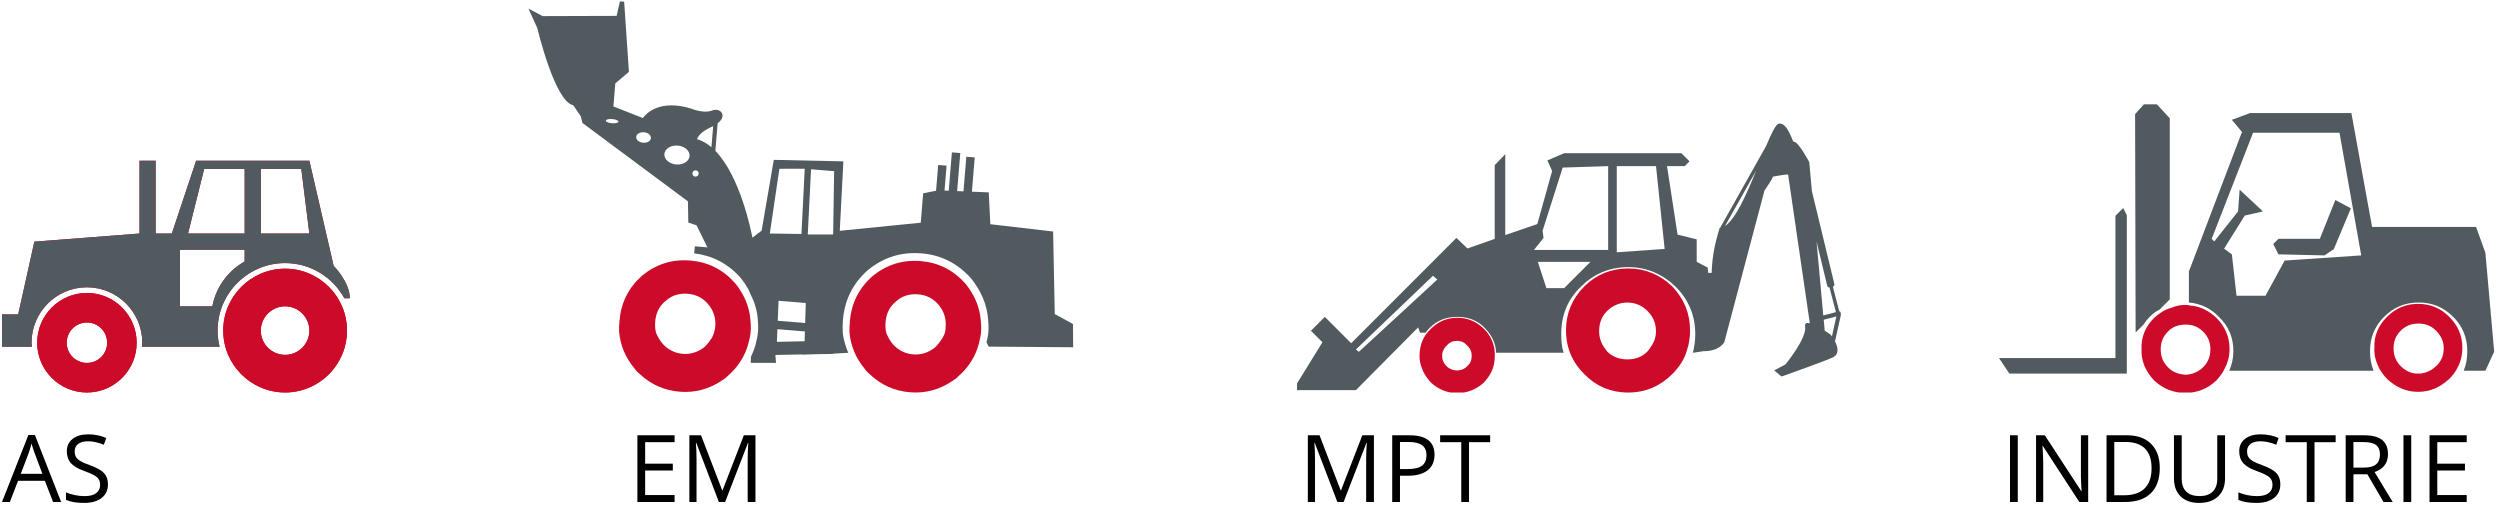<?xml version="1.0" encoding="utf-8"?>
<!-- Generator: Adobe Illustrator 15.0.2, SVG Export Plug-In  -->
<!DOCTYPE svg PUBLIC "-//W3C//DTD SVG 1.1//EN" "http://www.w3.org/Graphics/SVG/1.1/DTD/svg11.dtd">
<svg version="1.1"
	 xmlns="http://www.w3.org/2000/svg" xmlns:xlink="http://www.w3.org/1999/xlink" xmlns:a="http://ns.adobe.com/AdobeSVGViewerExtensions/3.0/"
	 x="0px" y="0px" width="321px" height="65px" viewBox="-0.256 -0.175 321 65"
	 overflow="visible" enable-background="new -0.256 -0.175 321 65" xml:space="preserve">
<defs>
</defs>
<g>
	<defs>
		<rect id="SVGID_6_" y="20.465" width="44.661" height="29.757"/>
	</defs>
	<clipPath id="SVGID_7_">
		<use xlink:href="#SVGID_6_"  overflow="visible"/>
	</clipPath>
	<path clip-path="url(#SVGID_7_)" fill="#D50516" d="M10.907,46.426c-1.435,0-2.598-1.162-2.598-2.593
		c0-1.436,1.163-2.599,2.598-2.599c1.434,0,2.595,1.163,2.595,2.599C13.502,45.264,12.341,46.426,10.907,46.426 M10.907,37.439
		c-3.524,0-6.391,2.868-6.391,6.394c0,3.524,2.866,6.389,6.391,6.389c3.521,0,6.386-2.864,6.386-6.389
		C17.293,40.308,14.429,37.439,10.907,37.439"/>
	<path clip-path="url(#SVGID_7_)" fill="#D50516" d="M22.848,39.157v-7.269h8.309l-0.005,1.529c0,0-3.337,1.591-4.146,5.739H22.848z
		 M25.964,21.504h5.192v8.305h-7.271L25.964,21.504z M33.236,21.504h5.192l1.034,8.305h-6.227V21.504z M36.351,33.604
		c3.276,0,6.134,1.829,7.609,4.515h0.701c0-2.078-2.078-4.155-2.078-4.155l-3.117-13.498H24.927l-3.12,9.344h-2.074v-9.344h-2.075
		v9.344L4.156,30.85l-2.077,9.346H0v4.152h3.849c-0.014-0.174-0.055-0.339-0.055-0.516c0-3.924,3.191-7.117,7.111-7.117
		s7.111,3.193,7.111,7.117c0,0.177-0.038,0.342-0.055,0.516h9.979c-0.162-0.666-0.261-1.358-0.261-2.08
		C27.681,37.495,31.57,33.604,36.351,33.604"/>
	<path clip-path="url(#SVGID_7_)" fill="#D50516" d="M36.351,45.389c-1.721,0-3.119-1.397-3.119-3.118
		c0-1.715,1.398-3.113,3.119-3.113c1.72,0,3.115,1.398,3.115,3.113C39.466,43.991,38.07,45.389,36.351,45.389 M36.351,34.324
		c-4.384,0-7.947,3.564-7.947,7.946c0,4.385,3.563,7.949,7.947,7.949c4.386,0,7.946-3.564,7.946-7.949
		C44.297,37.889,40.736,34.324,36.351,34.324"/>
	<path clip-path="url(#SVGID_7_)" fill="#CC0B2A" d="M10.907,46.426c-1.435,0-2.598-1.162-2.598-2.593
		c0-1.436,1.163-2.599,2.598-2.599c1.434,0,2.595,1.163,2.595,2.599C13.502,45.264,12.341,46.426,10.907,46.426 M10.907,37.439
		c-3.524,0-6.391,2.868-6.391,6.394c0,3.524,2.866,6.389,6.391,6.389c3.521,0,6.386-2.864,6.386-6.389
		C17.293,40.308,14.429,37.439,10.907,37.439"/>
	<path clip-path="url(#SVGID_7_)" fill="#505A5F" d="M22.848,39.157v-7.269h8.309l-0.005,1.529c0,0-3.337,1.591-4.146,5.739H22.848z
		 M25.964,21.504h5.192v8.305h-7.271L25.964,21.504z M33.236,21.504h5.192l1.034,8.305h-6.227V21.504z M36.351,33.604
		c3.276,0,6.134,1.829,7.609,4.515h0.701c0-2.078-2.078-4.155-2.078-4.155l-3.117-13.498H24.927l-3.12,9.344h-2.074v-9.344h-2.075
		v9.344L4.156,30.85l-2.077,9.346H0v4.152h3.849c-0.014-0.174-0.055-0.339-0.055-0.516c0-3.924,3.191-7.117,7.111-7.117
		s7.111,3.193,7.111,7.117c0,0.177-0.038,0.342-0.055,0.516h9.979c-0.162-0.666-0.261-1.358-0.261-2.08
		C27.681,37.495,31.57,33.604,36.351,33.604"/>
	<path clip-path="url(#SVGID_7_)" fill="#CC0B2A" d="M36.351,45.389c-1.721,0-3.119-1.397-3.119-3.118
		c0-1.715,1.398-3.113,3.119-3.113c1.72,0,3.115,1.398,3.115,3.113C39.466,43.991,38.07,45.389,36.351,45.389 M36.351,34.324
		c-4.384,0-7.947,3.564-7.947,7.946c0,4.385,3.563,7.949,7.947,7.949c4.386,0,7.946-3.564,7.946-7.949
		C44.297,37.889,40.736,34.324,36.351,34.324"/>
</g>
<g>
	<defs>
		<rect id="SVGID_5_" x="67.601" y="0.057" width="69.936" height="50.165"/>
	</defs>
	<clipPath id="SVGID_8_">
		<use xlink:href="#SVGID_5_"  overflow="visible"/>
	</clipPath>
	<path clip-path="url(#SVGID_8_)" d="M95.819,40.944c-0.141-1.72-0.803-3.199-1.899-4.574c-1.498-1.688-3.345-2.623-5.54-2.802
		c-2.262-0.188-4.238,0.431-5.993,1.852c-1.689,1.499-2.625,3.346-2.813,5.606c-0.042,0.499-0.075,0.924-0.045,1.423
		c0.148,1.648,0.805,3.201,1.908,4.501c0.188,0.301,0.389,0.463,0.652,0.696c1.323,1.247,2.971,2.027,4.95,2.191
		c1.911,0.157,3.659-0.342,5.171-1.355c0.3-0.188,0.522-0.313,0.76-0.579c1.299-1.104,2.2-2.524,2.617-4.127
		c0.112-0.488,0.219-0.91,0.258-1.405C95.887,41.876,95.856,41.375,95.819,40.944 M92.338,41.727
		c-0.052,0.639-0.239,1.189-0.5,1.738c-0.324,0.472-0.647,0.948-1.113,1.405c-0.989,0.772-2.093,1.182-3.365,1.074
		c-1.271-0.104-2.364-0.693-3.144-1.612c-0.454-0.536-0.698-1.055-0.938-1.572c-0.167-0.586-0.19-1.154-0.14-1.794
		c0.106-1.274,0.625-2.371,1.615-3.141c0.925-0.853,2.091-1.18,3.364-1.076c1.272,0.106,2.3,0.619,3.144,1.612
		C92.042,39.281,92.442,40.451,92.338,41.727"/>
</g>
<path fill="#505A5F" d="M137.512,41.426l-2.337-1.278l-0.211-10.597l-8.062-0.937l-0.203-4.088l-2.164-0.089l0.365-4.399
	l-1.079-0.088l-0.367,4.444l-0.812-0.032l0.404-4.887l-1.078-0.087l-0.406,4.93l-0.542-0.023l0.264-3.201l-1.077-0.086l-0.272,3.309
	l-1.656,0.33l-0.311,3.773l-10.396,1.04l0.463-8.915l-8.935-0.193l-1.565,9.095l-1.184,0.892c-0.163-0.869-1.557-7.862-4.754-11.143
	l0.293-3.539c1.326-1.022,0.285-2.041-0.677-1.653c-1.122,0.45-2.694-0.225-2.694-0.225c-4.042-1.254-5.794,0.606-6.234,1.199
	l-3.781-1.483l0.244-2.96l1.75-1.484l-0.613-9.003L79.344,0l-0.425,1.864l-9.5,0.03l-1.818-0.964l1.147,2.538
	c0,0,2.207,9.403,4.611,9.875l0.967,1.435l0.202,0.834l13.548,10.068l0.047,2.72l1.057,0.357l1.395,2.83l-1.616-0.138l-0.075,0.909
	c2.344,0.285,4.343,1.318,5.973,3.158c0.364,0.455,0.675,0.93,0.954,1.413l0.738,1.634c0.244,0.703,0.429,1.43,0.491,2.208
	c0.042,0.499,0.075,1.073,0.029,1.643c-0.045,0.568-0.165,1.054-0.298,1.616c-0.145,0.552-0.354,1.08-0.597,1.593l-0.039,0.798
	l3.253-0.003l-0.087-1.012l3.443-0.073v0.029l1.785-0.057l2.215-0.037V45.23l0.926-0.052l0.991-0.052
	c-0.325-0.815-0.621-1.668-0.7-2.551c-0.034-0.576-0.034-1.063,0.014-1.637c0.214-2.599,1.271-4.722,3.215-6.444
	c2.021-1.637,4.279-2.349,6.883-2.136c2.522,0.209,4.643,1.286,6.37,3.229c1.258,1.578,2.015,3.278,2.177,5.258
	c0.045,0.495,0.077,1.072,0.031,1.641c-0.038,0.458-0.143,0.863-0.241,1.294l0.282,0.553l10.847,0.08L137.512,41.426z
	 M78.324,15.651c-0.448-0.036-0.799-0.188-0.786-0.333c0.011-0.152,0.382-0.242,0.83-0.204c0.448,0.036,0.798,0.187,0.786,0.333
	C79.142,15.6,78.771,15.688,78.324,15.651z M82.323,18.153c-0.521-0.044-0.92-0.381-0.888-0.752c0.03-0.371,0.478-0.639,0.999-0.595
	c0.521,0.043,0.917,0.377,0.886,0.752C83.291,17.931,82.843,18.194,82.323,18.153z M86.568,20.944
	c-0.892-0.074-1.573-0.676-1.518-1.345s0.824-1.154,1.717-1.08c0.895,0.073,1.573,0.675,1.52,1.344
	C88.229,20.535,87.461,21.019,86.568,20.944z M89.017,22.503c-0.224-0.016-0.387-0.214-0.368-0.439
	c0.019-0.22,0.211-0.387,0.437-0.367c0.222,0.017,0.389,0.214,0.37,0.436C89.437,22.355,89.241,22.522,89.017,22.503z
	 M89.229,17.684c0.198-0.466,0.688-1.021,1.803-1.527c0.105-0.047,0.193-0.095,0.284-0.143l-0.224,2.712
	C90.523,18.243,89.903,17.881,89.229,17.684z M103.882,21.559l2.965,0.244l-0.129,8.129l-3.256,0.003L103.882,21.559z
	 M99.713,38.443l3.494,0.288l-0.079,2.57l-3.521-0.289L99.713,38.443z M99.818,21.495l3.254-0.002l-0.421,8.375l-4.063-0.062
	L99.818,21.495z M99.498,43.716l0.065-1.623l3.53,0.29l-0.038,1.258L99.498,43.716z"/>
<g>
	<defs>
		<rect id="SVGID_4_" x="67.601" y="0.057" width="69.936" height="50.165"/>
	</defs>
	<clipPath id="SVGID_9_">
		<use xlink:href="#SVGID_4_"  overflow="visible"/>
	</clipPath>
	<path clip-path="url(#SVGID_9_)" fill="#CC0B2A" d="M121.148,42.074c-0.056,0.658-0.185,0.716-0.401,1.177
		c-0.271,0.396-0.544,0.789-0.934,1.178c-0.828,0.648-1.756,0.99-2.82,0.899c-1.068-0.087-1.983-0.582-2.637-1.351
		c-0.38-0.449-0.584-0.884-0.787-1.319c-0.139-0.49-0.16-0.965-0.114-1.505c0.087-1.063,0.523-1.985,1.353-2.632
		c0.774-0.713,1.754-0.99,2.82-0.902c1.067,0.09,1.929,0.518,2.636,1.351c0.654,0.773,0.99,1.756,0.903,2.823L121.148,42.074z
		 M125.683,40.99c-0.146-1.782-0.829-3.312-1.965-4.733c-1.552-1.749-3.462-2.717-5.732-2.906c-2.347-0.192-4.388,0.451-6.205,1.92
		c-1.748,1.552-2.719,3.461-2.911,5.806c-0.044,0.513-0.078,0.951-0.047,1.469c0.154,1.706,0.832,3.314,1.972,4.664
		c0.198,0.307,0.405,0.472,0.679,0.719c1.369,1.291,3.072,2.094,5.121,2.266c1.979,0.163,3.792-0.353,5.354-1.403
		c0.308-0.194,0.538-0.324,0.786-0.6c1.346-1.144,2.277-2.614,2.707-4.274c0.118-0.504,0.227-0.939,0.27-1.451
		C125.751,41.952,125.723,41.435,125.683,40.99"/>
	<path clip-path="url(#SVGID_9_)" fill="#CC0B2A" d="M96.104,40.916c-0.148-1.779-0.831-3.308-1.967-4.729
		c-1.551-1.753-3.461-2.717-5.733-2.906c-2.343-0.195-4.385,0.447-6.201,1.92c-1.75,1.551-2.721,3.465-2.914,5.804
		c-0.042,0.516-0.076,0.953-0.046,1.472c0.152,1.708,0.831,3.314,1.975,4.659c0.194,0.312,0.402,0.478,0.675,0.719
		c1.369,1.292,3.074,2.098,5.124,2.266c1.977,0.163,3.788-0.349,5.352-1.399c0.309-0.193,0.541-0.324,0.786-0.601
		c1.345-1.139,2.277-2.613,2.707-4.273c0.12-0.505,0.228-0.939,0.27-1.45C96.173,41.883,96.143,41.364,96.104,40.916 M91.587,41.719
		c-0.044,0.539-0.201,1.001-0.42,1.463c-0.27,0.395-0.543,0.788-0.933,1.176c-0.828,0.646-1.755,0.987-2.821,0.9
		c-1.065-0.087-1.981-0.581-2.635-1.352c-0.381-0.447-0.585-0.882-0.787-1.317c-0.14-0.491-0.159-0.97-0.117-1.505
		c0.089-1.063,0.524-1.988,1.354-2.633c0.775-0.712,1.754-0.989,2.822-0.904c1.066,0.091,1.929,0.52,2.634,1.355
		C91.338,39.672,91.674,40.652,91.587,41.719"/>
</g>
<g>
	<defs>
		<rect id="SVGID_3_" x="166.287" y="15.685" width="69.826" height="34.537"/>
	</defs>
	<clipPath id="SVGID_10_">
		<use xlink:href="#SVGID_3_"  overflow="visible"/>
	</clipPath>
	<path clip-path="url(#SVGID_10_)" fill="#505A5F" d="M220.06,34.859h-0.984l-0.062-0.675l-1.414-0.738v-2.889l-2.457-0.611
		l-1.353-8.79h2.277l0.61-0.613l-1.042-1.044h-15.058l-2.15,0.921l0.615,1.353l-1.905,6.818l-4.118,1.413V19.62l-1.353,1.411v9.465
		l-3.501,1.231l-1.416-1.355l-13.518,13.522l-3.379-3.382l-1.785,1.783l1.476,1.476l-3.257,5.284v0.86h7.558l7.991-8.05l0.245,0.674
		h0.737c0.123-0.244,0.307-0.429,0.492-0.613c0.983-0.983,2.149-1.414,3.564-1.414c1.351,0,2.579,0.431,3.501,1.414
		c0.923,0.924,1.416,1.968,1.475,3.194h8.667c-0.246-0.736-0.309-1.536-0.309-2.395c0-2.396,0.798-4.425,2.521-6.084
		c1.659-1.658,3.688-2.518,6.083-2.518c2.335,0,4.362,0.859,6.086,2.518c1.657,1.659,2.52,3.688,2.52,6.084
		c0,0.858-0.124,1.658-0.309,2.395l1.384-0.202l0.645-2.379 M197.935,30.372l-0.122-0.921l2.581-8.111l5.839-0.184v10.757h-9.525
		L197.935,30.372z M207.337,21.156h5.038l1.109,10.631l-6.147,0.432V21.156z M198.305,36.824l-1.106-3.378h6.759l-3.379,3.378
		H198.305z M183.74,35.23l0.554,0.488L174.217,45l-0.372-0.307L183.74,35.23z"/>
	<path clip-path="url(#SVGID_10_)" fill="#CC0B2A" stroke="#CC0B2A" stroke-miterlimit="10" d="M215.88,44.627
		c0.245-0.738,0.368-1.536,0.368-2.396c0-2.029-0.737-3.811-2.148-5.286c-1.478-1.41-3.259-2.15-5.287-2.15
		c-2.09,0-3.87,0.74-5.284,2.15c-1.475,1.476-2.213,3.257-2.213,5.286c0,0.859,0.125,1.657,0.369,2.396
		c0.369,1.106,0.984,2.026,1.844,2.888c1.414,1.476,3.194,2.216,5.284,2.216c2.028,0,3.81-0.74,5.287-2.216
		C214.957,46.653,215.573,45.733,215.88,44.627 M205.74,45.303c-0.187-0.245-0.306-0.428-0.491-0.676
		c-0.432-0.676-0.676-1.412-0.676-2.271c0-1.169,0.369-2.153,1.167-2.95c0.797-0.8,1.844-1.233,2.948-1.233
		c1.168,0,2.152,0.434,2.95,1.233c0.799,0.797,1.231,1.781,1.231,2.95c0,0.859-0.248,1.596-0.738,2.271
		c-0.123,0.248-0.307,0.431-0.493,0.676c-0.798,0.8-1.782,1.167-2.95,1.167C207.584,46.47,206.537,46.103,205.74,45.303"/>
	<path clip-path="url(#SVGID_10_)" fill="#CC0B2A" stroke="#CC0B2A" stroke-miterlimit="10" d="M191.176,45.493v-0.372
		c-0.062-1.045-0.491-1.965-1.228-2.701c-0.86-0.862-1.905-1.293-3.074-1.293c-1.228,0-2.213,0.431-3.073,1.293
		c-0.859,0.798-1.289,1.842-1.289,3.073c0,0.489,0.061,0.92,0.244,1.35c0.186,0.616,0.555,1.167,1.045,1.722
		c0.86,0.798,1.846,1.227,3.073,1.227c1.169,0,2.214-0.429,3.074-1.227c0.492-0.555,0.858-1.105,1.043-1.722
		C191.113,46.413,191.176,45.982,191.176,45.493 M184.294,45.493h0.123c0-0.309,0.062-0.617,0.184-0.861
		c0.123-0.308,0.309-0.556,0.553-0.799c0.429-0.494,1.045-0.739,1.659-0.739c0.675,0,1.23,0.245,1.66,0.739
		c0.493,0.429,0.736,1.043,0.736,1.66c0,0.489-0.121,0.92-0.306,1.227c-0.123,0.186-0.247,0.307-0.431,0.494
		c-0.43,0.429-0.985,0.674-1.66,0.674c-0.614,0-1.23-0.245-1.659-0.674c-0.492-0.494-0.736-1.048-0.736-1.721H184.294z"/>
	<path clip-path="url(#SVGID_10_)" fill="#505A5F" d="M218.493,44.919c2.089,0,2.655-1.169,2.655-1.169l2.686-10.145l2.461-9.289
		c0.517-0.802,0.928-1.367,1.108-1.815c2.091-0.385,1.938-0.243,1.938-0.243l2.783,19.077c-0.413-0.102-0.678-0.019-0.604,0.431
		c0.25,1.48-2.524,4.847-2.524,4.847l-1.447,0.769l0.94,0.787c0,0,4.807-1.69,6.498-2.41c0.99-0.423,0.743-1.376,0.371-2.093
		l0.733-3.295c0.061-0.285-0.006-0.545-0.144-0.575c-0.015-0.005-0.027-0.002-0.042,0l-0.816-3.133c0-0.004,0-0.005,0-0.009
		c0.14-0.09,0.216-0.228,0.188-0.358l-2.886-11.927l-0.337-3.718c0,0-1.417-2.72-2.008-2.623c-0.137,0.023-0.773-2.486-1.878-2.334
		c-0.396,0.052-0.966,1.229-1.647,2.864L220.6,29.089c-0.016,0.002-0.032,0.005-0.047,0.006c-0.656,2.089-1.138,4.293-1.017,7.007
		 M225.232,21.741c-1.226,3.019-2.635,6.209-3.997,7.108L225.232,21.741z M232.988,30.84l1.371,5.676
		c0.027,0.123,0.147,0.209,0.303,0.231c0,0.01,0,0.018,0.001,0.027l0.812,3.128l-1.622,0.425L232.988,30.84z M234.963,43.026
		c-0.112-0.158-0.193-0.255-0.193-0.255s-0.31-0.221-0.734-0.488l-0.126-1.406l1.622-0.426L234.963,43.026z"/>
</g>
<g>
	<defs>
		<rect id="SVGID_2_" x="256.416" y="13.218" width="63.582" height="37.004"/>
	</defs>
	<clipPath id="SVGID_11_">
		<use xlink:href="#SVGID_2_"  overflow="visible"/>
	</clipPath>
	<path clip-path="url(#SVGID_11_)" fill="#505A5F" d="M276.68,13.218h-1.66l-1.129,1.261l0.066,28.036l1.062-1.062
		c0.2-0.333,0.466-0.663,0.73-0.929c0.397-0.4,0.8-0.73,1.264-0.931l1.329-1.329V15.012L276.68,13.218z"/>
	<path clip-path="url(#SVGID_11_)" fill="#505A5F" d="M286.315,15.208l1.327,1.6v0.063h-0.067l-6.776,17.807v3.987
		c1.462,0.132,2.793,0.726,3.855,1.857c1.262,1.196,1.856,2.659,1.856,4.385c0,0.931-0.195,1.729-0.53,2.524h18.537
		c-0.33-0.795-0.463-1.594-0.463-2.524c0-1.726,0.596-3.188,1.794-4.385c1.262-1.264,2.72-1.857,4.451-1.857
		c1.728,0,3.19,0.594,4.451,1.857c1.195,1.196,1.792,2.659,1.792,4.385c0,0.931-0.134,1.729-0.463,2.524h2.789l1.129-2.456
		l-1.129-12.69l-1.195-3.323h-13.355l-2.656-14.615h-13.024L286.315,15.208z M290.303,26.969l-2.99-2.788l-0.202,2.788l-3.055,3.855
		l-0.332-0.333l5.314-13.62h11.096l2.791,15.747l-9.832,0.662l-2.459,4.516h-3.722l-0.597-5.312l-0.999-0.731l2.658-4.251
		L290.303,26.969z"/>
</g>
<polygon fill="#505A5F" points="301.597,26.572 299.601,25.507 297.61,30.491 292.294,30.491 291.628,31.156 292.294,32.483 
	298.206,32.618 299.403,31.821 "/>
<g>
	<defs>
		<rect id="SVGID_1_" x="256.416" y="13.218" width="63.582" height="37.004"/>
	</defs>
	<clipPath id="SVGID_12_">
		<use xlink:href="#SVGID_1_"  overflow="visible"/>
	</clipPath>
	<path clip-path="url(#SVGID_12_)" fill="#CC0B2A" stroke="#CC0B2A" stroke-miterlimit="10" d="M313.887,40.87
		c-1.062-1.062-2.259-1.527-3.655-1.527c-1.395,0-2.59,0.465-3.653,1.527c-0.997,0.998-1.527,2.191-1.463,3.588
		c-0.064,0.932,0.201,1.727,0.601,2.522c0.266,0.4,0.531,0.797,0.862,1.131c1.063,0.995,2.259,1.528,3.653,1.528
		c1.396,0,2.593-0.533,3.655-1.528c0.333-0.334,0.667-0.73,0.863-1.131c0.463-0.796,0.661-1.591,0.661-2.522
		C315.411,43.062,314.885,41.868,313.887,40.87 M312.888,41.934c0.729,0.73,1.13,1.595,1.13,2.589c0,0.931-0.265,1.662-0.794,2.328
		c-0.133,0.13-0.199,0.264-0.336,0.332c-0.728,0.73-1.59,1.062-2.588,1.127c-0.068-0.064-0.068-0.064-0.068,0H310.1
		c-0.932-0.064-1.729-0.396-2.458-1.127c-0.729-0.731-1.063-1.595-1.063-2.66c0-0.994,0.334-1.858,1.063-2.589
		c0.729-0.732,1.593-1.063,2.658-1.063C311.298,40.87,312.16,41.201,312.888,41.934"/>
	<path clip-path="url(#SVGID_12_)" fill="#CC0B2A" stroke="#CC0B2A" stroke-miterlimit="10" d="M285.518,44.655
		c0-1.461-0.533-2.655-1.53-3.653c-0.929-0.864-1.926-1.395-3.188-1.459c-0.134-0.067-0.265-0.067-0.464-0.067
		c-0.599,0-1.131,0.132-1.598,0.332c-0.795,0.2-1.459,0.662-2.059,1.194c-0.996,0.998-1.529,2.192-1.46,3.653
		c-0.069,1.396,0.464,2.591,1.46,3.656c1.062,0.996,2.261,1.461,3.656,1.461c1.394,0,2.59-0.465,3.651-1.461
		c0.398-0.468,0.732-0.861,0.933-1.331C285.317,46.249,285.518,45.521,285.518,44.655 M282.991,42.064
		c0.731,0.729,1.065,1.596,1.065,2.591c0,1.064-0.334,1.928-1.065,2.658c-0.728,0.731-1.594,1.062-2.591,1.132
		c-1.061-0.069-1.993-0.4-2.658-1.132c-0.731-0.73-1.062-1.594-1.062-2.658c0-0.995,0.331-1.861,1.062-2.591
		c0.665-0.73,1.598-1.062,2.658-1.062C281.397,41.002,282.264,41.334,282.991,42.064"/>
</g>
<polygon fill="#505A5F" points="271.366,27.532 271.366,45.802 256.417,45.802 257.744,47.795 272.828,47.795 272.828,27.464 
	272.363,26.535 "/>
<path d="M6.563,64.281l-1.066-2.725H2.063l-1.055,2.725H0.001l3.387-8.602h0.838l3.369,8.602H6.563z M5.187,60.66L4.19,58.006
	c-0.129-0.336-0.262-0.748-0.398-1.236c-0.086,0.375-0.209,0.787-0.369,1.236L2.415,60.66H5.187z"/>
<path d="M13.606,62.002c0,0.754-0.273,1.342-0.82,1.764s-1.289,0.633-2.227,0.633c-1.016,0-1.797-0.131-2.344-0.393v-0.961
	c0.352,0.148,0.734,0.266,1.148,0.352s0.824,0.129,1.23,0.129c0.664,0,1.164-0.126,1.5-0.378s0.504-0.603,0.504-1.052
	c0-0.297-0.06-0.54-0.179-0.729s-0.318-0.364-0.598-0.524s-0.704-0.342-1.274-0.545c-0.797-0.285-1.366-0.623-1.708-1.014
	s-0.513-0.9-0.513-1.529c0-0.66,0.248-1.186,0.744-1.576s1.152-0.586,1.969-0.586c0.852,0,1.635,0.156,2.35,0.469l-0.311,0.867
	c-0.707-0.297-1.395-0.445-2.062-0.445c-0.527,0-0.939,0.113-1.236,0.34s-0.445,0.541-0.445,0.943c0,0.297,0.055,0.54,0.164,0.729
	s0.294,0.363,0.554,0.521s0.657,0.333,1.192,0.524c0.898,0.32,1.517,0.664,1.854,1.031S13.606,61.416,13.606,62.002z"/>
<path d="M86.36,64.281h-4.775v-8.566h4.775V56.6h-3.779v2.76h3.551v0.879h-3.551v3.152h3.779V64.281z"/>
<path d="M92.05,64.281l-2.906-7.594h-0.047c0.055,0.602,0.082,1.316,0.082,2.145v5.449h-0.92v-8.566h1.5l2.713,7.066h0.047
	l2.736-7.066h1.488v8.566h-0.996v-5.52c0-0.633,0.027-1.32,0.082-2.062h-0.047l-2.93,7.582H92.05z"/>
<path d="M171.462,64.281l-2.906-7.594h-0.047c0.055,0.602,0.082,1.316,0.082,2.145v5.449h-0.92v-8.566h1.5l2.713,7.066h0.047
	l2.736-7.066h1.488v8.566h-0.996v-5.52c0-0.633,0.027-1.32,0.082-2.062h-0.047l-2.93,7.582H171.462z"/>
<path d="M183.937,58.211c0,0.867-0.296,1.534-0.888,2.001s-1.438,0.7-2.54,0.7h-1.008v3.369h-0.996v-8.566h2.221
	C182.866,55.715,183.937,56.547,183.937,58.211z M179.501,60.057h0.896c0.883,0,1.521-0.143,1.916-0.428s0.592-0.742,0.592-1.371
	c0-0.566-0.186-0.988-0.557-1.266s-0.949-0.416-1.734-0.416h-1.113V60.057z"/>
<path d="M188.366,64.281h-0.996V56.6h-2.713v-0.885h6.422V56.6h-2.713V64.281z"/>
<path d="M257.829,64.281v-8.566h0.996v8.566H257.829z"/>
<path d="M267.866,64.281h-1.137l-4.682-7.189h-0.047c0.062,0.844,0.094,1.617,0.094,2.32v4.869h-0.92v-8.566h1.125l4.67,7.16h0.047
	c-0.008-0.105-0.025-0.444-0.053-1.017s-0.037-0.981-0.029-1.228v-4.916h0.932V64.281z"/>
<path d="M277.06,59.916c0,1.414-0.384,2.495-1.151,3.243s-1.872,1.122-3.313,1.122h-2.373v-8.566h2.625
	c1.332,0,2.367,0.369,3.105,1.107S277.06,58.592,277.06,59.916z M276.005,59.951c0-1.117-0.28-1.959-0.841-2.525
	s-1.394-0.85-2.499-0.85h-1.447v6.844h1.213c1.188,0,2.08-0.292,2.678-0.876S276.005,61.096,276.005,59.951z"/>
<path d="M285.438,55.715v5.543c0,0.977-0.295,1.744-0.885,2.303s-1.4,0.838-2.432,0.838s-1.829-0.281-2.394-0.844
	s-0.847-1.336-0.847-2.32v-5.52h0.996v5.59c0,0.715,0.195,1.264,0.586,1.646s0.965,0.574,1.723,0.574
	c0.723,0,1.279-0.192,1.67-0.577s0.586-0.937,0.586-1.655v-5.578H285.438z"/>
<path d="M292.54,62.002c0,0.754-0.273,1.342-0.82,1.764s-1.289,0.633-2.227,0.633c-1.016,0-1.797-0.131-2.344-0.393v-0.961
	c0.352,0.148,0.734,0.266,1.148,0.352s0.824,0.129,1.23,0.129c0.664,0,1.164-0.126,1.5-0.378s0.504-0.603,0.504-1.052
	c0-0.297-0.06-0.54-0.179-0.729s-0.318-0.364-0.598-0.524s-0.704-0.342-1.274-0.545c-0.797-0.285-1.366-0.623-1.708-1.014
	s-0.513-0.9-0.513-1.529c0-0.66,0.248-1.186,0.744-1.576s1.152-0.586,1.969-0.586c0.852,0,1.635,0.156,2.35,0.469l-0.311,0.867
	c-0.707-0.297-1.395-0.445-2.062-0.445c-0.527,0-0.939,0.113-1.236,0.34s-0.445,0.541-0.445,0.943c0,0.297,0.055,0.54,0.164,0.729
	s0.294,0.363,0.554,0.521s0.657,0.333,1.192,0.524c0.898,0.32,1.517,0.664,1.854,1.031S292.54,61.416,292.54,62.002z"/>
<path d="M296.929,64.281h-0.996V56.6h-2.713v-0.885h6.422V56.6h-2.713V64.281z"/>
<path d="M301.927,60.719v3.562h-0.996v-8.566h2.35c1.051,0,1.827,0.201,2.329,0.604s0.753,1.008,0.753,1.816
	c0,1.133-0.574,1.898-1.723,2.297l2.326,3.85h-1.178l-2.074-3.562H301.927z M301.927,59.863h1.365c0.703,0,1.219-0.14,1.547-0.419
	s0.492-0.698,0.492-1.257c0-0.566-0.167-0.975-0.501-1.225s-0.87-0.375-1.608-0.375h-1.295V59.863z"/>
<path d="M308.349,64.281v-8.566h0.996v8.566H308.349z"/>
<path d="M316.47,64.281h-4.775v-8.566h4.775V56.6h-3.779v2.76h3.551v0.879h-3.551v3.152h3.779V64.281z"/>
</svg>
